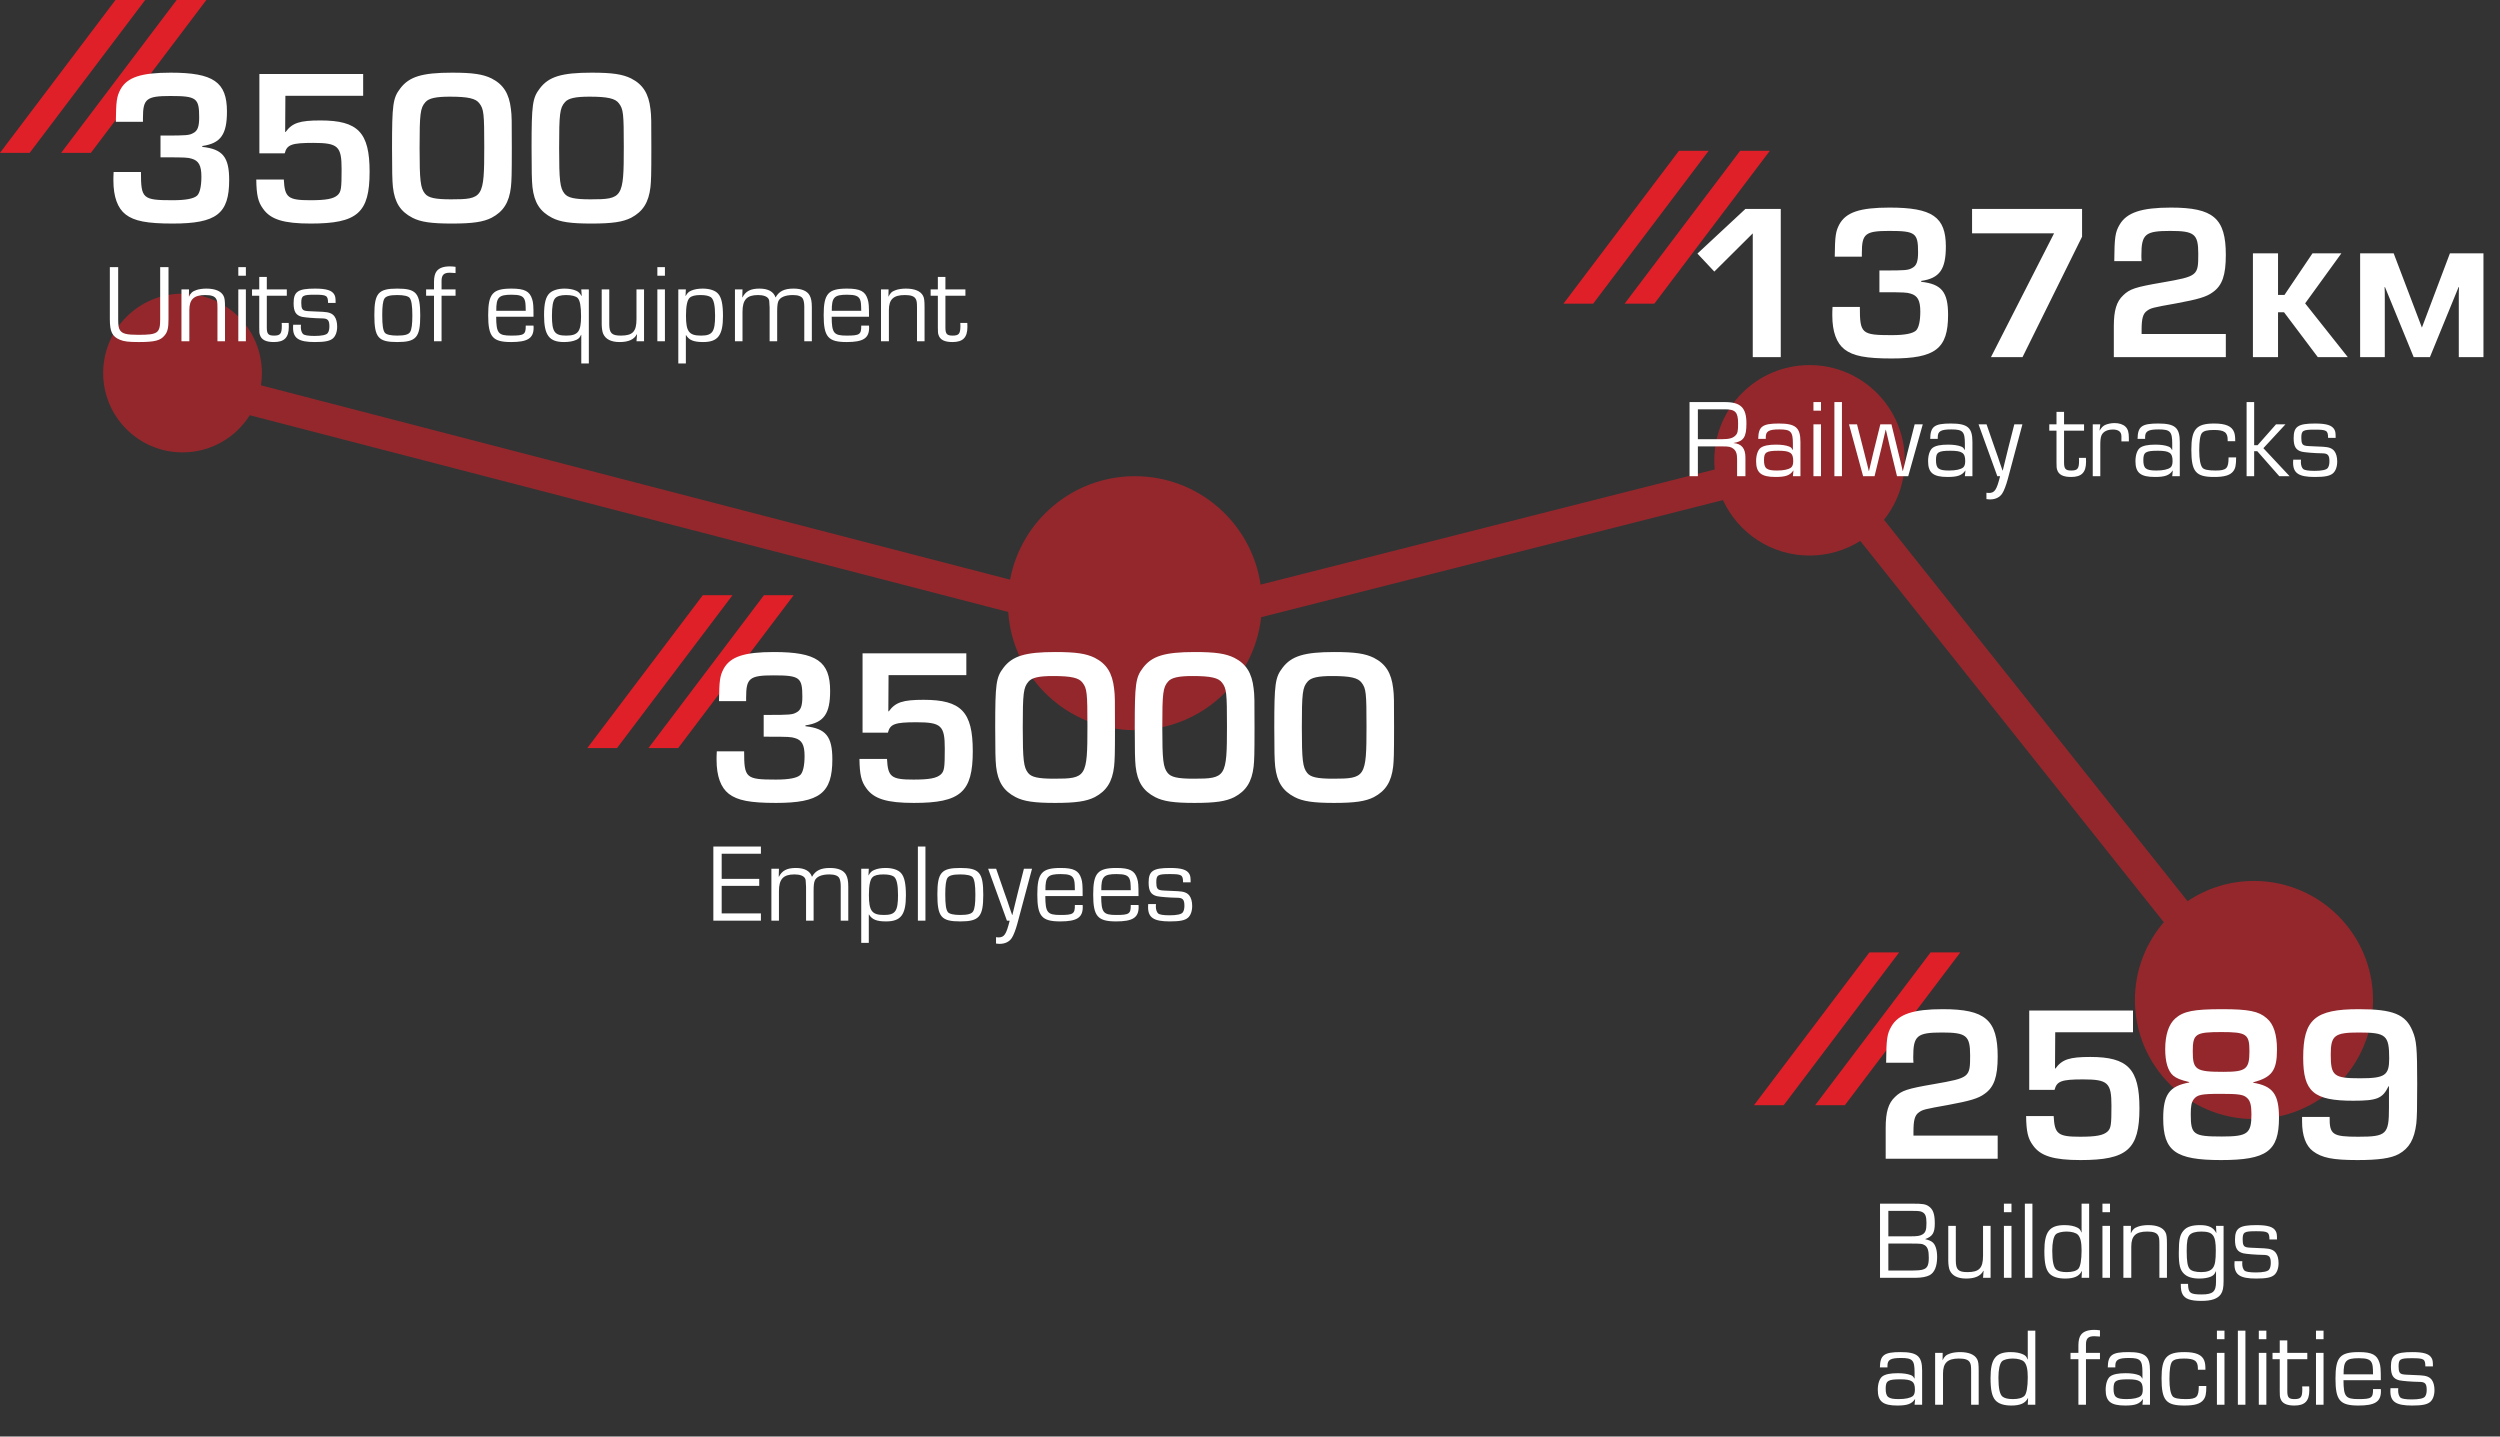 <svg width="315" height="181" viewBox="0 0 315 181" fill="none" xmlns="http://www.w3.org/2000/svg">
<rect x="0" y="0" width="315" height="181" fill="#333333" stroke="none"/>
<path opacity="0.56" fill-rule="evenodd" clip-rule="evenodd" d="M31.47 52.318C29.701 55.131 26.569 57 23 57C17.477 57 13 52.523 13 47C13 41.477 17.477 37 23 37C28.523 37 33 41.477 33 47C33 47.528 32.959 48.046 32.88 48.551L127.274 73.038C128.663 65.617 135.175 60 143 60C151.043 60 157.699 65.934 158.831 73.663L216.055 59.152C216.018 58.773 216 58.389 216 58C216 51.373 221.373 46 228 46C234.627 46 240 51.373 240 58C240 60.832 239.019 63.435 237.378 65.488L275.634 113.548C278.024 111.939 280.902 111 284 111C292.284 111 299 117.716 299 126C299 134.284 292.284 141 284 141C275.716 141 269 134.284 269 126C269 122.254 270.373 118.829 272.643 116.201L234.397 68.154C232.546 69.323 230.352 70 228 70C223.161 70 218.991 67.136 217.093 63.01L158.904 77.766C158.024 85.772 151.24 92 143 92C134.536 92 127.608 85.429 127.038 77.11L31.47 52.318Z" fill="#DF2028"/>
<path d="M14.552 -0.001L0 19.258H3.741L18.293 -0.001H14.552Z" fill="#DF2028"/>
<path d="M22.259 -0.001L7.707 19.258H11.448L26 -0.001H22.259Z" fill="#DF2028"/>
<path d="M20.224 19.824V17.08H20.784C23.472 17.08 23.836 17.052 24.34 16.772C24.9 16.492 25.096 15.96 25.096 14.784C25.096 12.348 24.76 12.096 21.456 12.096C18.432 12.096 18.012 12.46 18.012 14.868V15.344H14.596C14.624 12.74 14.708 12.152 15.184 11.256C16.024 9.744 17.76 9.156 21.512 9.156C26.888 9.156 28.596 10.332 28.596 14.056C28.596 16.94 27.812 18.06 25.488 18.396V18.508C28.064 18.788 28.876 19.796 28.876 22.68C28.876 26.936 27.28 28.168 21.764 28.168C18.516 28.168 16.92 27.86 15.828 27.02C14.82 26.236 14.288 24.808 14.288 22.736C14.288 22.484 14.288 22.12 14.316 21.672H17.76C17.76 25.032 17.956 25.228 21.764 25.228C23.416 25.228 24.424 25.032 24.844 24.64C25.18 24.304 25.376 23.464 25.376 22.26C25.376 20.86 25.04 20.244 24.144 19.992C23.696 19.852 23.332 19.824 20.84 19.824H20.224ZM45.758 9.324V12.068H35.958L35.93 16.632H35.986C36.826 15.484 37.75 15.176 40.382 15.176C45.114 15.176 46.57 16.688 46.57 21.644C46.57 26.824 45.03 28.168 39.15 28.168C35.762 28.168 34.11 27.664 33.158 26.32C32.514 25.452 32.318 24.584 32.29 22.624H35.762C35.874 24.892 36.294 25.228 39.094 25.228C41.082 25.228 42.006 25.06 42.538 24.584C42.986 24.164 43.042 23.744 43.042 21.308C43.042 18.424 42.594 18.004 39.458 18.004C36.742 18.004 36.154 18.228 35.874 19.32H32.682V9.324H45.758ZM56.956 9.156C59.588 9.156 60.848 9.352 61.94 9.884C63.424 10.64 64.152 11.788 64.376 13.748C64.488 14.588 64.488 15.204 64.488 18.648C64.488 22.092 64.46 22.736 64.376 23.576C64.152 25.508 63.424 26.656 61.94 27.44C60.876 27.972 59.56 28.168 56.928 28.168C54.324 28.168 53.008 27.972 51.972 27.44C50.46 26.656 49.732 25.536 49.508 23.576C49.424 22.764 49.396 21.56 49.396 18.62C49.396 13.16 49.508 12.348 50.432 11.144C51.552 9.66 53.176 9.156 56.956 9.156ZM56.676 12.18C54.94 12.18 54.016 12.376 53.596 12.88C52.952 13.608 52.868 14.336 52.868 18.648C52.868 22.764 52.98 23.688 53.54 24.388C53.96 24.92 54.8 25.116 56.816 25.116C60.876 25.116 61.016 24.92 61.016 18.508C61.016 14.308 60.96 13.748 60.4 13.02C59.952 12.404 58.972 12.18 56.676 12.18ZM74.538 9.156C77.17 9.156 78.43 9.352 79.522 9.884C81.006 10.64 81.734 11.788 81.958 13.748C82.07 14.588 82.07 15.204 82.07 18.648C82.07 22.092 82.042 22.736 81.958 23.576C81.734 25.508 81.006 26.656 79.522 27.44C78.458 27.972 77.142 28.168 74.51 28.168C71.906 28.168 70.59 27.972 69.554 27.44C68.042 26.656 67.314 25.536 67.09 23.576C67.006 22.764 66.978 21.56 66.978 18.62C66.978 13.16 67.09 12.348 68.014 11.144C69.134 9.66 70.758 9.156 74.538 9.156ZM74.258 12.18C72.522 12.18 71.598 12.376 71.178 12.88C70.534 13.608 70.45 14.336 70.45 18.648C70.45 22.764 70.562 23.688 71.122 24.388C71.542 24.92 72.382 25.116 74.398 25.116C78.458 25.116 78.598 24.92 78.598 18.508C78.598 14.308 78.542 13.748 77.982 13.02C77.534 12.404 76.554 12.18 74.258 12.18Z" fill="white"/>
<path d="M20.182 33.662H21.232V40.2C21.232 41.32 21.12 41.796 20.756 42.244C20.224 42.916 19.496 43.098 17.466 43.098C16.206 43.098 15.632 43.028 15.128 42.818C14.134 42.412 13.84 41.796 13.84 40.2V33.662H14.89V40.2C14.89 40.97 14.946 41.362 15.114 41.6C15.408 42.048 15.94 42.188 17.41 42.188C19.902 42.188 20.182 41.978 20.182 40.2V33.662ZM22.863 36.462H23.815L23.801 37.358L23.815 37.372C24.025 36.924 24.235 36.714 24.739 36.546C25.047 36.434 25.537 36.364 25.999 36.364C27.091 36.364 27.847 36.672 28.155 37.26C28.309 37.526 28.351 37.904 28.351 38.744V43H27.399V38.828C27.399 38.1 27.371 37.89 27.231 37.652C27.035 37.316 26.615 37.176 25.859 37.176C24.431 37.176 23.857 37.722 23.857 39.066V43H22.863V36.462ZM30.98 33.662V34.74H30.027V33.662H30.98ZM30.98 36.462V43H30.027V36.462H30.98ZM36.138 36.462V37.26H33.618V41.264C33.618 42.076 33.8 42.286 34.528 42.286C35.326 42.286 35.508 42.048 35.508 41.04C35.508 40.97 35.508 40.872 35.494 40.69H36.376C36.39 40.886 36.39 41.096 36.39 41.18C36.39 42.524 35.83 43.098 34.514 43.098C33.506 43.098 32.946 42.818 32.75 42.202C32.68 41.992 32.666 41.824 32.666 41.264V37.26H31.756V36.462H32.666V34.894H33.618V36.462H36.138ZM42.287 38.17H41.335C41.321 37.232 41.167 37.134 39.641 37.134C38.143 37.134 37.961 37.246 37.961 38.17C37.961 38.856 38.087 39.094 38.507 39.164C38.731 39.206 38.773 39.206 40.691 39.29C41.447 39.332 41.853 39.486 42.133 39.85C42.357 40.144 42.483 40.606 42.483 41.152C42.483 41.81 42.287 42.342 41.951 42.636C41.559 42.972 40.929 43.098 39.655 43.098C37.639 43.098 36.925 42.622 36.925 41.292C36.925 41.208 36.925 41.054 36.939 40.914H37.919L37.905 41.222C37.905 41.614 38.017 41.922 38.199 42.104C38.367 42.244 38.857 42.328 39.627 42.328C40.551 42.328 41.125 42.202 41.293 41.964C41.433 41.782 41.503 41.488 41.503 41.138C41.503 40.34 41.307 40.116 40.551 40.116C39.585 40.102 38.437 40.004 38.045 39.92C37.275 39.724 36.995 39.262 36.995 38.198C36.995 36.742 37.541 36.364 39.697 36.364C41.139 36.364 41.839 36.588 42.133 37.134C42.259 37.372 42.287 37.568 42.287 38.17ZM50.052 36.364C52.46 36.364 52.95 36.938 52.95 39.752C52.95 42.51 52.446 43.098 50.052 43.098C47.644 43.098 47.168 42.524 47.168 39.682C47.168 36.938 47.672 36.364 50.052 36.364ZM50.052 37.176C49.114 37.176 48.624 37.316 48.428 37.638C48.246 37.96 48.162 38.59 48.162 39.696C48.162 40.998 48.26 41.628 48.498 41.936C48.694 42.16 49.226 42.286 50.052 42.286C51.004 42.286 51.494 42.146 51.676 41.824C51.872 41.502 51.956 40.844 51.956 39.738C51.956 38.492 51.844 37.82 51.606 37.526C51.41 37.302 50.878 37.176 50.052 37.176ZM54.684 43V37.26H53.69V36.462H54.684V35.482C54.684 34.908 54.81 34.418 55.02 34.166C55.342 33.76 55.888 33.564 56.686 33.564C56.882 33.564 57.078 33.578 57.4 33.62V34.404C57.05 34.376 56.868 34.362 56.672 34.362C55.916 34.362 55.636 34.656 55.636 35.398V36.462H57.4V37.26H55.636V43H54.684ZM66.242 41.026H67.222C67.236 41.138 67.236 41.25 67.236 41.292C67.236 42.622 66.48 43.098 64.408 43.098C62.07 43.098 61.51 42.454 61.51 39.71C61.51 37.008 62.07 36.364 64.45 36.364C66.102 36.364 66.746 36.7 67.054 37.708C67.194 38.142 67.222 38.52 67.222 39.906H62.518C62.532 41.978 62.77 42.286 64.408 42.286C66.046 42.286 66.256 42.146 66.242 41.026ZM62.532 39.164H66.242C66.228 38.212 66.2 38.016 66.088 37.736C65.892 37.288 65.472 37.134 64.464 37.134C62.84 37.134 62.518 37.456 62.532 39.164ZM74.193 36.462V45.8H73.241V42.202L73.213 42.188C73.059 42.538 72.919 42.678 72.625 42.818C72.233 43 71.687 43.098 71.071 43.098C69.195 43.098 68.551 42.244 68.551 39.71C68.551 38.226 68.761 37.386 69.265 36.924C69.657 36.574 70.329 36.364 71.127 36.364C71.701 36.364 72.247 36.462 72.625 36.644C72.905 36.77 73.059 36.938 73.269 37.288L73.297 37.274L73.241 36.462H74.193ZM71.337 37.176C70.651 37.176 70.175 37.316 69.937 37.596C69.671 37.904 69.545 38.604 69.545 39.794C69.545 41.824 69.881 42.286 71.337 42.286C72.821 42.286 73.213 41.782 73.213 39.864C73.213 38.604 73.087 37.876 72.793 37.554C72.569 37.316 72.023 37.176 71.337 37.176ZM81.149 36.462V43H80.197L80.267 42.146L80.239 42.118C79.903 42.776 79.189 43.098 78.069 43.098C77.005 43.098 76.305 42.748 75.997 42.048C75.885 41.796 75.815 41.292 75.815 40.816V36.462H76.767V40.816C76.767 41.978 77.075 42.286 78.223 42.286C79.721 42.286 80.197 41.782 80.197 40.214V36.462H81.149ZM83.78 33.662V34.74H82.828V33.662H83.78ZM83.78 36.462V43H82.828V36.462H83.78ZM85.467 36.462H86.419L86.377 37.288L86.391 37.302C86.601 36.924 86.769 36.756 87.105 36.616C87.483 36.448 87.987 36.364 88.547 36.364C89.415 36.364 90.143 36.602 90.493 37.022C90.913 37.498 91.095 38.352 91.095 39.822C91.095 42.272 90.451 43.098 88.589 43.098C87.413 43.098 86.825 42.86 86.447 42.23H86.419V45.8H85.467V36.462ZM88.253 37.176C87.595 37.176 87.133 37.288 86.895 37.526C86.587 37.806 86.433 38.576 86.433 39.766C86.433 41.782 86.811 42.286 88.337 42.286C89.765 42.286 90.101 41.81 90.101 39.78C90.101 38.464 89.933 37.736 89.583 37.456C89.317 37.274 88.897 37.176 88.253 37.176ZM92.604 36.462H93.556L93.528 37.456L93.556 37.47C93.948 36.686 94.578 36.364 95.698 36.364C96.776 36.364 97.476 36.742 97.714 37.47H97.728C98.162 36.686 98.834 36.364 99.982 36.364C101.018 36.364 101.704 36.658 102.012 37.218C102.208 37.582 102.292 38.002 102.292 38.73V43H101.34V38.632C101.34 38.24 101.27 37.82 101.158 37.638C100.99 37.33 100.556 37.176 99.912 37.176C98.932 37.176 98.274 37.456 98.064 37.974C97.966 38.24 97.924 38.59 97.924 39.22V43H96.972V38.73C96.93 37.834 96.93 37.834 96.832 37.652C96.65 37.344 96.174 37.176 95.516 37.176C94.102 37.176 93.556 37.764 93.556 39.29V43H92.604V36.462ZM108.515 41.026H109.495C109.509 41.138 109.509 41.25 109.509 41.292C109.509 42.622 108.753 43.098 106.681 43.098C104.343 43.098 103.783 42.454 103.783 39.71C103.783 37.008 104.343 36.364 106.723 36.364C108.375 36.364 109.019 36.7 109.327 37.708C109.467 38.142 109.495 38.52 109.495 39.906H104.791C104.805 41.978 105.043 42.286 106.681 42.286C108.319 42.286 108.529 42.146 108.515 41.026ZM104.805 39.164H108.515C108.501 38.212 108.473 38.016 108.361 37.736C108.165 37.288 107.745 37.134 106.737 37.134C105.113 37.134 104.791 37.456 104.805 39.164ZM111.006 36.462H111.958L111.944 37.358L111.958 37.372C112.168 36.924 112.378 36.714 112.882 36.546C113.19 36.434 113.68 36.364 114.142 36.364C115.234 36.364 115.99 36.672 116.298 37.26C116.452 37.526 116.494 37.904 116.494 38.744V43H115.542V38.828C115.542 38.1 115.514 37.89 115.374 37.652C115.178 37.316 114.758 37.176 114.002 37.176C112.574 37.176 112 37.722 112 39.066V43H111.006V36.462ZM121.642 36.462V37.26H119.122V41.264C119.122 42.076 119.304 42.286 120.032 42.286C120.83 42.286 121.012 42.048 121.012 41.04C121.012 40.97 121.012 40.872 120.998 40.69H121.88C121.894 40.886 121.894 41.096 121.894 41.18C121.894 42.524 121.334 43.098 120.018 43.098C119.01 43.098 118.45 42.818 118.254 42.202C118.184 41.992 118.17 41.824 118.17 41.264V37.26H117.26V36.462H118.17V34.894H119.122V36.462H121.642Z" fill="white"/>
<path d="M88.552 74.999L74 94.258H77.741L92.293 74.999H88.552Z" fill="#DF2028"/>
<path d="M96.259 74.999L81.707 94.258H85.448L100 74.999H96.259Z" fill="#DF2028"/>
<path d="M96.224 92.824V90.08H96.784C99.472 90.08 99.836 90.052 100.34 89.772C100.9 89.492 101.096 88.96 101.096 87.784C101.096 85.348 100.76 85.096 97.456 85.096C94.432 85.096 94.012 85.46 94.012 87.868V88.344H90.596C90.624 85.74 90.708 85.152 91.184 84.256C92.024 82.744 93.76 82.156 97.512 82.156C102.888 82.156 104.596 83.332 104.596 87.056C104.596 89.94 103.812 91.06 101.488 91.396V91.508C104.064 91.788 104.876 92.796 104.876 95.68C104.876 99.936 103.28 101.168 97.764 101.168C94.516 101.168 92.92 100.86 91.828 100.02C90.82 99.236 90.288 97.808 90.288 95.736C90.288 95.484 90.288 95.12 90.316 94.672H93.76C93.76 98.032 93.956 98.228 97.764 98.228C99.416 98.228 100.424 98.032 100.844 97.64C101.18 97.304 101.376 96.464 101.376 95.26C101.376 93.86 101.04 93.244 100.144 92.992C99.696 92.852 99.332 92.824 96.84 92.824H96.224ZM121.758 82.324V85.068H111.958L111.93 89.632H111.986C112.826 88.484 113.75 88.176 116.382 88.176C121.114 88.176 122.57 89.688 122.57 94.644C122.57 99.824 121.03 101.168 115.15 101.168C111.762 101.168 110.11 100.664 109.158 99.32C108.514 98.452 108.318 97.584 108.29 95.624H111.762C111.874 97.892 112.294 98.228 115.094 98.228C117.082 98.228 118.006 98.06 118.538 97.584C118.986 97.164 119.042 96.744 119.042 94.308C119.042 91.424 118.594 91.004 115.458 91.004C112.742 91.004 112.154 91.228 111.874 92.32H108.682V82.324H121.758ZM132.956 82.156C135.588 82.156 136.848 82.352 137.94 82.884C139.424 83.64 140.152 84.788 140.376 86.748C140.488 87.588 140.488 88.204 140.488 91.648C140.488 95.092 140.46 95.736 140.376 96.576C140.152 98.508 139.424 99.656 137.94 100.44C136.876 100.972 135.56 101.168 132.928 101.168C130.324 101.168 129.008 100.972 127.972 100.44C126.46 99.656 125.732 98.536 125.508 96.576C125.424 95.764 125.396 94.56 125.396 91.62C125.396 86.16 125.508 85.348 126.432 84.144C127.552 82.66 129.176 82.156 132.956 82.156ZM132.676 85.18C130.94 85.18 130.016 85.376 129.596 85.88C128.952 86.608 128.868 87.336 128.868 91.648C128.868 95.764 128.98 96.688 129.54 97.388C129.96 97.92 130.8 98.116 132.816 98.116C136.876 98.116 137.016 97.92 137.016 91.508C137.016 87.308 136.96 86.748 136.4 86.02C135.952 85.404 134.972 85.18 132.676 85.18ZM150.538 82.156C153.17 82.156 154.43 82.352 155.522 82.884C157.006 83.64 157.734 84.788 157.958 86.748C158.07 87.588 158.07 88.204 158.07 91.648C158.07 95.092 158.042 95.736 157.958 96.576C157.734 98.508 157.006 99.656 155.522 100.44C154.458 100.972 153.142 101.168 150.51 101.168C147.906 101.168 146.59 100.972 145.554 100.44C144.042 99.656 143.314 98.536 143.09 96.576C143.006 95.764 142.978 94.56 142.978 91.62C142.978 86.16 143.09 85.348 144.014 84.144C145.134 82.66 146.758 82.156 150.538 82.156ZM150.258 85.18C148.522 85.18 147.598 85.376 147.178 85.88C146.534 86.608 146.45 87.336 146.45 91.648C146.45 95.764 146.562 96.688 147.122 97.388C147.542 97.92 148.382 98.116 150.398 98.116C154.458 98.116 154.598 97.92 154.598 91.508C154.598 87.308 154.542 86.748 153.982 86.02C153.534 85.404 152.554 85.18 150.258 85.18ZM168.12 82.156C170.752 82.156 172.012 82.352 173.104 82.884C174.588 83.64 175.316 84.788 175.54 86.748C175.652 87.588 175.652 88.204 175.652 91.648C175.652 95.092 175.624 95.736 175.54 96.576C175.316 98.508 174.588 99.656 173.104 100.44C172.04 100.972 170.724 101.168 168.092 101.168C165.488 101.168 164.172 100.972 163.136 100.44C161.624 99.656 160.896 98.536 160.672 96.576C160.588 95.764 160.56 94.56 160.56 91.62C160.56 86.16 160.672 85.348 161.596 84.144C162.716 82.66 164.34 82.156 168.12 82.156ZM167.84 85.18C166.104 85.18 165.18 85.376 164.76 85.88C164.116 86.608 164.032 87.336 164.032 91.648C164.032 95.764 164.144 96.688 164.704 97.388C165.124 97.92 165.964 98.116 167.98 98.116C172.04 98.116 172.18 97.92 172.18 91.508C172.18 87.308 172.124 86.748 171.564 86.02C171.116 85.404 170.136 85.18 167.84 85.18Z" fill="white"/>
<path d="M90.932 107.572V110.736H95.664V111.618H90.932V115.09H95.874V116H89.882V106.662H95.874V107.572H90.932ZM97.195 109.462H98.147L98.12 110.456L98.147 110.47C98.54 109.686 99.169 109.364 100.289 109.364C101.367 109.364 102.067 109.742 102.305 110.47H102.319C102.753 109.686 103.425 109.364 104.573 109.364C105.609 109.364 106.295 109.658 106.603 110.218C106.799 110.582 106.883 111.002 106.883 111.73V116H105.931V111.632C105.931 111.24 105.861 110.82 105.749 110.638C105.581 110.33 105.147 110.176 104.503 110.176C103.523 110.176 102.865 110.456 102.655 110.974C102.557 111.24 102.515 111.59 102.515 112.22V116H101.563V111.73C101.521 110.834 101.521 110.834 101.423 110.652C101.241 110.344 100.765 110.176 100.107 110.176C98.694 110.176 98.147 110.764 98.147 112.29V116H97.195V109.462ZM108.516 109.462H109.468L109.426 110.288L109.44 110.302C109.65 109.924 109.818 109.756 110.154 109.616C110.532 109.448 111.036 109.364 111.596 109.364C112.464 109.364 113.192 109.602 113.542 110.022C113.962 110.498 114.144 111.352 114.144 112.822C114.144 115.272 113.5 116.098 111.638 116.098C110.462 116.098 109.874 115.86 109.496 115.23H109.468V118.8H108.516V109.462ZM111.302 110.176C110.644 110.176 110.182 110.288 109.944 110.526C109.636 110.806 109.482 111.576 109.482 112.766C109.482 114.782 109.86 115.286 111.386 115.286C112.814 115.286 113.15 114.81 113.15 112.78C113.15 111.464 112.982 110.736 112.632 110.456C112.366 110.274 111.946 110.176 111.302 110.176ZM116.605 106.662V116H115.653V106.662H116.605ZM120.993 109.364C123.401 109.364 123.891 109.938 123.891 112.752C123.891 115.51 123.387 116.098 120.993 116.098C118.585 116.098 118.109 115.524 118.109 112.682C118.109 109.938 118.613 109.364 120.993 109.364ZM120.993 110.176C120.055 110.176 119.565 110.316 119.369 110.638C119.187 110.96 119.103 111.59 119.103 112.696C119.103 113.998 119.201 114.628 119.439 114.936C119.635 115.16 120.167 115.286 120.993 115.286C121.945 115.286 122.435 115.146 122.617 114.824C122.813 114.502 122.897 113.844 122.897 112.738C122.897 111.492 122.785 110.82 122.547 110.526C122.351 110.302 121.819 110.176 120.993 110.176ZM130.035 109.462L128.187 116.378C127.977 117.148 127.711 117.848 127.487 118.184C127.179 118.66 126.633 118.926 125.961 118.926C125.779 118.926 125.695 118.912 125.499 118.884V118.086C125.611 118.1 125.737 118.114 125.793 118.114C126.535 118.114 126.787 117.75 127.221 116H126.871L124.505 109.462H125.513L126.521 112.374C126.871 113.34 127.095 113.998 127.193 114.32L127.529 115.286H127.557C127.795 114.306 128.033 113.34 128.271 112.374L129.013 109.462H130.035ZM135.433 114.026H136.413C136.427 114.138 136.427 114.25 136.427 114.292C136.427 115.622 135.671 116.098 133.599 116.098C131.261 116.098 130.701 115.454 130.701 112.71C130.701 110.008 131.261 109.364 133.641 109.364C135.293 109.364 135.937 109.7 136.245 110.708C136.385 111.142 136.413 111.52 136.413 112.906H131.709C131.723 114.978 131.961 115.286 133.599 115.286C135.237 115.286 135.447 115.146 135.433 114.026ZM131.723 112.164H135.433C135.419 111.212 135.391 111.016 135.279 110.736C135.083 110.288 134.663 110.134 133.655 110.134C132.031 110.134 131.709 110.456 131.723 112.164ZM142.474 114.026H143.454C143.468 114.138 143.468 114.25 143.468 114.292C143.468 115.622 142.712 116.098 140.64 116.098C138.302 116.098 137.742 115.454 137.742 112.71C137.742 110.008 138.302 109.364 140.682 109.364C142.334 109.364 142.978 109.7 143.286 110.708C143.426 111.142 143.454 111.52 143.454 112.906H138.75C138.764 114.978 139.002 115.286 140.64 115.286C142.278 115.286 142.488 115.146 142.474 114.026ZM138.764 112.164H142.474C142.46 111.212 142.432 111.016 142.32 110.736C142.124 110.288 141.704 110.134 140.696 110.134C139.072 110.134 138.75 110.456 138.764 112.164ZM150.019 111.17H149.067C149.053 110.232 148.899 110.134 147.373 110.134C145.875 110.134 145.693 110.246 145.693 111.17C145.693 111.856 145.819 112.094 146.239 112.164C146.463 112.206 146.505 112.206 148.423 112.29C149.179 112.332 149.585 112.486 149.865 112.85C150.089 113.144 150.215 113.606 150.215 114.152C150.215 114.81 150.019 115.342 149.683 115.636C149.291 115.972 148.661 116.098 147.387 116.098C145.371 116.098 144.657 115.622 144.657 114.292C144.657 114.208 144.657 114.054 144.671 113.914H145.651L145.637 114.222C145.637 114.614 145.749 114.922 145.931 115.104C146.099 115.244 146.589 115.328 147.359 115.328C148.283 115.328 148.857 115.202 149.025 114.964C149.165 114.782 149.235 114.488 149.235 114.138C149.235 113.34 149.039 113.116 148.283 113.116C147.317 113.102 146.169 113.004 145.777 112.92C145.007 112.724 144.727 112.262 144.727 111.198C144.727 109.742 145.273 109.364 147.429 109.364C148.871 109.364 149.571 109.588 149.865 110.134C149.991 110.372 150.019 110.568 150.019 111.17Z" fill="white"/>
<path d="M211.552 18.998L197 38.258H200.741L215.293 18.998H211.552Z" fill="#DF2028"/>
<path d="M219.259 18.998L204.707 38.258H208.448L223 18.998H219.259Z" fill="#DF2028"/>
<path d="M224.376 26.324V45H220.848V29.404L216.004 34.22L213.876 31.952L219.924 26.324H224.376ZM236.806 36.824V34.08H237.366C240.054 34.08 240.418 34.052 240.922 33.772C241.482 33.492 241.678 32.96 241.678 31.784C241.678 29.348 241.342 29.096 238.038 29.096C235.014 29.096 234.594 29.46 234.594 31.868V32.344H231.178C231.206 29.74 231.29 29.152 231.766 28.256C232.606 26.744 234.342 26.156 238.094 26.156C243.47 26.156 245.178 27.332 245.178 31.056C245.178 33.94 244.394 35.06 242.07 35.396V35.508C244.646 35.788 245.458 36.796 245.458 39.68C245.458 43.936 243.862 45.168 238.346 45.168C235.098 45.168 233.502 44.86 232.41 44.02C231.402 43.236 230.87 41.808 230.87 39.736C230.87 39.484 230.87 39.12 230.898 38.672H234.342C234.342 42.032 234.538 42.228 238.346 42.228C239.998 42.228 241.006 42.032 241.426 41.64C241.762 41.304 241.958 40.464 241.958 39.26C241.958 37.86 241.622 37.244 240.726 36.992C240.278 36.852 239.914 36.824 237.422 36.824H236.806ZM262.34 26.324V29.824L254.836 45H250.86L258.812 29.404H248.48V26.324H262.34ZM280.454 42.088V45H266.342V41.108C266.342 39.12 266.678 38 267.518 37.216C268.358 36.404 269.03 36.18 272.446 35.592C276.926 34.808 276.982 34.752 276.982 31.98C276.982 29.488 276.506 29.096 273.454 29.096C270.29 29.096 269.814 29.488 269.814 32.176C269.814 32.288 269.814 32.568 269.842 32.904H266.398C266.426 29.908 266.51 29.264 267.07 28.312C267.966 26.772 269.842 26.156 273.538 26.156C278.886 26.156 280.454 27.5 280.454 32.12C280.454 34.668 280.006 35.984 278.802 36.824C278.018 37.412 276.926 37.72 274.21 38.224C271.214 38.756 271.018 38.812 270.542 39.148C270.01 39.512 269.842 40.128 269.842 41.584V42.088H280.454ZM287.032 31.924V37.16H287.844L291.372 31.924H295.012L290.448 38.224L295.824 45H292.044L287.788 39.344H287.032V45H283.868V31.924H287.032ZM305.16 41.276L308.688 31.924H312.916V45H309.808V37.608C309.808 36.74 309.808 36.74 309.836 36.18H309.78L306.168 45H304.124L300.512 36.18H300.456C300.484 36.74 300.484 36.74 300.484 37.608V45H297.376V31.924H301.604L305.16 41.276Z" fill="white"/>
<path d="M212.882 60V50.662H217.32C219.336 50.662 220.05 51.376 220.05 53.35C220.05 55.072 219.7 55.604 218.44 55.814V55.828C219.434 55.912 219.924 56.5 219.924 57.634V60H218.874V57.872C218.874 57.172 218.748 56.822 218.426 56.556C218.104 56.304 217.852 56.248 217.11 56.248H213.932V60H212.882ZM213.932 55.338H216.97C217.852 55.338 218.328 55.212 218.65 54.89C218.944 54.61 219 54.33 219 53.364C219 51.936 218.664 51.572 217.334 51.572H213.932V55.338ZM222.488 55.296H221.536C221.564 53.728 222.068 53.364 224.14 53.364C226.254 53.364 226.856 53.882 226.856 55.688V60H225.904L225.974 59.3L225.96 59.286C225.554 59.888 224.994 60.098 223.734 60.098C221.914 60.098 221.27 59.58 221.27 58.11C221.27 57.326 221.494 56.682 221.858 56.416C222.222 56.15 222.866 56.024 223.776 56.024C224.476 56.024 225.036 56.108 225.428 56.262C225.652 56.346 225.75 56.444 225.876 56.696L225.904 56.682V55.898C225.904 54.372 225.638 54.106 224.196 54.106C222.88 54.106 222.488 54.33 222.488 55.086V55.296ZM224.098 56.794C222.558 56.794 222.264 56.976 222.264 57.956C222.264 59.034 222.572 59.286 223.916 59.286C224.756 59.286 225.372 59.146 225.68 58.908C225.862 58.754 225.946 58.502 225.946 58.082C225.946 57.06 225.554 56.794 224.098 56.794ZM229.446 50.662V51.74H228.494V50.662H229.446ZM229.446 53.462V60H228.494V53.462H229.446ZM232.085 50.662V60H231.133V50.662H232.085ZM242.27 53.462L240.436 60H239.022L238.14 56.374C237.972 55.674 237.804 54.932 237.622 54.148H237.594C237.426 54.904 237.244 55.646 237.076 56.374L236.194 60H234.752L232.974 53.462H233.982L234.906 57.088C235.088 57.844 235.214 58.348 235.284 58.586L235.466 59.342H235.494C235.676 58.558 235.858 57.802 236.026 57.088L236.922 53.462H238.322L239.204 57.088L239.484 58.222C239.568 58.6 239.652 58.978 239.736 59.342H239.764L240.002 58.404C240.1 57.97 240.212 57.522 240.324 57.088L241.248 53.462H242.27ZM244.158 55.296H243.206C243.234 53.728 243.738 53.364 245.81 53.364C247.924 53.364 248.526 53.882 248.526 55.688V60H247.574L247.644 59.3L247.63 59.286C247.224 59.888 246.664 60.098 245.404 60.098C243.584 60.098 242.94 59.58 242.94 58.11C242.94 57.326 243.164 56.682 243.528 56.416C243.892 56.15 244.536 56.024 245.446 56.024C246.146 56.024 246.706 56.108 247.098 56.262C247.322 56.346 247.42 56.444 247.546 56.696L247.574 56.682V55.898C247.574 54.372 247.308 54.106 245.866 54.106C244.55 54.106 244.158 54.33 244.158 55.086V55.296ZM245.768 56.794C244.228 56.794 243.934 56.976 243.934 57.956C243.934 59.034 244.242 59.286 245.586 59.286C246.426 59.286 247.042 59.146 247.35 58.908C247.532 58.754 247.616 58.502 247.616 58.082C247.616 57.06 247.224 56.794 245.768 56.794ZM254.826 53.462L252.978 60.378C252.768 61.148 252.502 61.848 252.278 62.184C251.97 62.66 251.424 62.926 250.752 62.926C250.57 62.926 250.486 62.912 250.29 62.884V62.086C250.402 62.1 250.528 62.114 250.584 62.114C251.326 62.114 251.578 61.75 252.012 60H251.662L249.296 53.462H250.304L251.312 56.374C251.662 57.34 251.886 57.998 251.984 58.32L252.32 59.286H252.348C252.586 58.306 252.824 57.34 253.062 56.374L253.804 53.462H254.826ZM262.591 53.462V54.26H260.071V58.264C260.071 59.076 260.253 59.286 260.981 59.286C261.779 59.286 261.961 59.048 261.961 58.04C261.961 57.97 261.961 57.872 261.947 57.69H262.829C262.843 57.886 262.843 58.096 262.843 58.18C262.843 59.524 262.283 60.098 260.967 60.098C259.959 60.098 259.399 59.818 259.203 59.202C259.133 58.992 259.119 58.824 259.119 58.264V54.26H258.209V53.462H259.119V51.894H260.071V53.462H262.591ZM263.686 53.462H264.638L264.54 54.218L264.568 54.232C264.806 53.84 264.974 53.686 265.24 53.546C265.562 53.406 266.01 53.308 266.43 53.308C267.004 53.308 267.494 53.462 267.802 53.756C268.11 54.05 268.236 54.442 268.236 55.17V55.618H267.298V54.946C267.284 54.4 266.92 54.12 266.22 54.12C265.52 54.12 265.002 54.386 264.792 54.848C264.68 55.1 264.638 55.464 264.638 56.08V60H263.686V53.462ZM270.285 55.296H269.333C269.361 53.728 269.865 53.364 271.937 53.364C274.051 53.364 274.653 53.882 274.653 55.688V60H273.701L273.771 59.3L273.757 59.286C273.351 59.888 272.791 60.098 271.531 60.098C269.711 60.098 269.067 59.58 269.067 58.11C269.067 57.326 269.291 56.682 269.655 56.416C270.019 56.15 270.663 56.024 271.573 56.024C272.273 56.024 272.833 56.108 273.225 56.262C273.449 56.346 273.547 56.444 273.673 56.696L273.701 56.682V55.898C273.701 54.372 273.435 54.106 271.993 54.106C270.677 54.106 270.285 54.33 270.285 55.086V55.296ZM271.895 56.794C270.355 56.794 270.061 56.976 270.061 57.956C270.061 59.034 270.369 59.286 271.713 59.286C272.553 59.286 273.169 59.146 273.477 58.908C273.659 58.754 273.743 58.502 273.743 58.082C273.743 57.06 273.351 56.794 271.895 56.794ZM280.799 57.634H281.751C281.751 58.614 281.667 59.02 281.373 59.398C280.981 59.888 280.267 60.098 278.993 60.098C276.655 60.098 276.109 59.44 276.109 56.654C276.109 54.078 276.739 53.364 278.993 53.364C280.435 53.364 281.219 53.7 281.499 54.456C281.597 54.736 281.639 55.016 281.639 55.59H280.687V55.422C280.687 54.47 280.267 54.176 278.937 54.176C278.111 54.176 277.677 54.288 277.439 54.568C277.215 54.848 277.103 55.604 277.103 56.752C277.103 57.858 277.243 58.614 277.509 58.936C277.705 59.174 278.223 59.286 279.161 59.286C280.547 59.286 280.799 59.02 280.799 57.634ZM284.024 50.662V56.094H284.458L286.782 53.462H287.972L285.186 56.472L288.49 60H287.188L284.416 56.85H284.024V60H283.072V50.662H284.024ZM294.292 55.17H293.34C293.326 54.232 293.172 54.134 291.646 54.134C290.148 54.134 289.966 54.246 289.966 55.17C289.966 55.856 290.092 56.094 290.512 56.164C290.736 56.206 290.778 56.206 292.696 56.29C293.452 56.332 293.858 56.486 294.138 56.85C294.362 57.144 294.488 57.606 294.488 58.152C294.488 58.81 294.292 59.342 293.956 59.636C293.564 59.972 292.934 60.098 291.66 60.098C289.644 60.098 288.93 59.622 288.93 58.292C288.93 58.208 288.93 58.054 288.944 57.914H289.924L289.91 58.222C289.91 58.614 290.022 58.922 290.204 59.104C290.372 59.244 290.862 59.328 291.632 59.328C292.556 59.328 293.13 59.202 293.298 58.964C293.438 58.782 293.508 58.488 293.508 58.138C293.508 57.34 293.312 57.116 292.556 57.116C291.59 57.102 290.442 57.004 290.05 56.92C289.28 56.724 289 56.262 289 55.198C289 53.742 289.546 53.364 291.702 53.364C293.144 53.364 293.844 53.588 294.138 54.134C294.264 54.372 294.292 54.568 294.292 55.17Z" fill="white"/>
<path d="M235.552 119.999L221 139.258H224.741L239.293 119.999H235.552Z" fill="#DF2028"/>
<path d="M243.259 119.999L228.707 139.258H232.448L247 119.999H243.259Z" fill="#DF2028"/>
<path d="M251.708 143.088V146H237.596V142.108C237.596 140.12 237.932 139 238.772 138.216C239.612 137.404 240.284 137.18 243.7 136.592C248.18 135.808 248.236 135.752 248.236 132.98C248.236 130.488 247.76 130.096 244.708 130.096C241.544 130.096 241.068 130.488 241.068 133.176C241.068 133.288 241.068 133.568 241.096 133.904H237.652C237.68 130.908 237.764 130.264 238.324 129.312C239.22 127.772 241.096 127.156 244.792 127.156C250.14 127.156 251.708 128.5 251.708 133.12C251.708 135.668 251.26 136.984 250.056 137.824C249.272 138.412 248.18 138.72 245.464 139.224C242.468 139.756 242.272 139.812 241.796 140.148C241.264 140.512 241.096 141.128 241.096 142.584V143.088H251.708ZM268.758 127.324V130.068H258.958L258.93 134.632H258.986C259.826 133.484 260.75 133.176 263.382 133.176C268.114 133.176 269.57 134.688 269.57 139.644C269.57 144.824 268.03 146.168 262.15 146.168C258.762 146.168 257.11 145.664 256.158 144.32C255.514 143.452 255.318 142.584 255.29 140.624H258.762C258.874 142.892 259.294 143.228 262.094 143.228C264.082 143.228 265.006 143.06 265.538 142.584C265.986 142.164 266.042 141.744 266.042 139.308C266.042 136.424 265.594 136.004 262.458 136.004C259.742 136.004 259.154 136.228 258.874 137.32H255.682V127.324H268.758ZM283.904 136.368V136.424C286.396 136.844 287.152 137.88 287.152 140.848C287.152 145.048 285.612 146.168 279.844 146.168C274.104 146.168 272.564 145.048 272.564 140.904C272.564 137.908 273.348 136.844 275.84 136.396V136.34C274.692 136.06 274.244 135.864 273.824 135.528C273.152 134.94 272.816 133.792 272.816 132.196C272.816 130.376 273.264 129.06 274.076 128.332C275.112 127.408 276.428 127.156 279.984 127.156C283.316 127.156 284.604 127.408 285.612 128.304C286.48 129.032 286.9 130.348 286.9 132.252C286.9 134.884 286.256 135.752 283.904 136.368ZM279.9 130.04C276.624 130.04 276.288 130.264 276.288 132.476C276.288 134.8 276.68 135.052 280.152 135.052C283.008 135.052 283.428 134.716 283.428 132.448C283.428 130.292 283.064 130.04 279.9 130.04ZM279.788 137.824C277.352 137.824 276.848 137.936 276.4 138.524C276.12 138.916 276.036 139.364 276.036 140.4C276.036 142.976 276.372 143.2 279.956 143.2C283.204 143.2 283.68 142.836 283.68 140.4C283.68 139.28 283.54 138.72 283.148 138.356C282.7 137.908 282.084 137.824 279.788 137.824ZM290.062 140.736H293.534C293.506 142.976 293.898 143.228 297.146 143.228C300.702 143.228 301.01 142.92 301.01 139.588V136.872H300.954C300.198 138.412 299.526 138.692 296.502 138.692C291.518 138.692 290.202 137.572 290.202 133.26C290.202 128.444 291.686 127.156 297.202 127.156C301.514 127.156 303.11 127.8 303.978 129.9C304.482 131.076 304.566 132.056 304.566 136.48C304.566 139.98 304.538 140.652 304.454 141.576C304.202 143.564 303.558 144.684 302.242 145.412C301.262 145.944 299.722 146.168 297.034 146.168C293.926 146.168 292.554 145.888 291.434 145.048C290.538 144.376 290.062 143.088 290.062 141.324V140.736ZM297.23 130.096C294.15 130.096 293.674 130.46 293.674 132.868C293.674 135.556 294.038 135.864 297.37 135.864C300.506 135.864 301.038 135.5 301.038 133.372C301.038 130.432 300.646 130.096 297.23 130.096Z" fill="white"/>
<path d="M236.882 161V151.662H241.012C242.244 151.662 242.594 151.718 242.986 151.97C243.56 152.348 243.784 152.95 243.784 154.154C243.784 155.33 243.504 155.792 242.594 156.114V156.142C243.014 156.24 243.28 156.352 243.476 156.506C243.868 156.814 244.078 157.486 244.078 158.368C244.078 159.544 243.756 160.342 243.126 160.678C242.762 160.874 242.118 161 241.446 161H236.882ZM237.932 155.778H240.704C241.614 155.778 241.922 155.722 242.23 155.54C242.622 155.302 242.734 154.966 242.734 154.098C242.734 153.244 242.594 152.894 242.16 152.698C241.95 152.6 241.698 152.572 240.984 152.572H237.932V155.778ZM237.932 160.09H240.172C241.726 160.09 242.09 160.062 242.44 159.908C242.874 159.726 243.028 159.334 243.028 158.466C243.028 157.57 242.888 157.15 242.538 156.912C242.202 156.702 242.062 156.688 240.648 156.688H237.932V160.09ZM250.815 154.462V161H249.863L249.933 160.146L249.905 160.118C249.569 160.776 248.855 161.098 247.735 161.098C246.671 161.098 245.971 160.748 245.663 160.048C245.551 159.796 245.481 159.292 245.481 158.816V154.462H246.433V158.816C246.433 159.978 246.741 160.286 247.889 160.286C249.387 160.286 249.863 159.782 249.863 158.214V154.462H250.815ZM253.446 151.662V152.74H252.494V151.662H253.446ZM253.446 154.462V161H252.494V154.462H253.446ZM256.085 151.662V161H255.133V151.662H256.085ZM263.232 151.662V161H262.28L262.322 160.146H262.308C261.986 160.804 261.342 161.098 260.208 161.098C259.284 161.098 258.598 160.874 258.206 160.44C257.772 159.95 257.59 159.138 257.59 157.64C257.59 155.204 258.234 154.364 260.138 154.364C260.796 154.364 261.356 154.476 261.762 154.686C262.028 154.826 262.14 154.966 262.252 155.288L262.28 155.274V151.662H263.232ZM260.39 155.176C259.788 155.176 259.242 155.316 259.032 155.526C258.752 155.792 258.584 156.562 258.584 157.584C258.584 158.928 258.752 159.698 259.102 159.978C259.368 160.188 259.816 160.286 260.404 160.286C261.104 160.286 261.608 160.146 261.874 159.866C262.126 159.586 262.28 158.76 262.28 157.542C262.28 156.534 262.14 155.918 261.818 155.582C261.58 155.33 261.02 155.176 260.39 155.176ZM265.86 151.662V152.74H264.908V151.662H265.86ZM265.86 154.462V161H264.908V154.462H265.86ZM267.547 154.462H268.499L268.485 155.358L268.499 155.372C268.709 154.924 268.919 154.714 269.423 154.546C269.731 154.434 270.221 154.364 270.683 154.364C271.775 154.364 272.531 154.672 272.839 155.26C272.993 155.526 273.035 155.904 273.035 156.744V161H272.083V156.828C272.083 156.1 272.055 155.89 271.915 155.652C271.719 155.316 271.299 155.176 270.543 155.176C269.115 155.176 268.541 155.722 268.541 157.066V161H267.547V154.462ZM280.171 154.462V161.42C280.171 162.26 280.073 162.694 279.835 163.058C279.429 163.646 278.659 163.912 277.371 163.912C275.985 163.912 275.299 163.66 274.991 163.058C274.837 162.75 274.781 162.456 274.781 161.77H275.691C275.719 162.918 275.957 163.1 277.413 163.1C278.827 163.1 279.219 162.75 279.219 161.504V160.188H279.191C279.051 160.552 278.897 160.706 278.561 160.86C278.183 161.014 277.693 161.098 277.105 161.098C276.251 161.098 275.607 160.902 275.201 160.51C274.683 160.02 274.529 159.39 274.529 157.864C274.529 156.184 274.669 155.568 275.145 155.036C275.537 154.574 276.209 154.364 277.203 154.364C278.295 154.364 278.897 154.658 279.247 155.358L279.261 155.344L279.219 154.462H280.171ZM277.343 155.176C276.657 155.176 276.139 155.33 275.901 155.596C275.621 155.904 275.523 156.436 275.523 157.612C275.523 158.956 275.635 159.586 275.915 159.894C276.139 160.146 276.657 160.286 277.343 160.286C278.057 160.286 278.561 160.118 278.813 159.768C279.093 159.404 279.191 158.83 279.191 157.57C279.191 155.638 278.841 155.176 277.343 155.176ZM286.902 156.17H285.95C285.936 155.232 285.782 155.134 284.256 155.134C282.758 155.134 282.576 155.246 282.576 156.17C282.576 156.856 282.702 157.094 283.122 157.164C283.346 157.206 283.388 157.206 285.306 157.29C286.062 157.332 286.468 157.486 286.748 157.85C286.972 158.144 287.098 158.606 287.098 159.152C287.098 159.81 286.902 160.342 286.566 160.636C286.174 160.972 285.544 161.098 284.27 161.098C282.254 161.098 281.54 160.622 281.54 159.292C281.54 159.208 281.54 159.054 281.554 158.914H282.534L282.52 159.222C282.52 159.614 282.632 159.922 282.814 160.104C282.982 160.244 283.472 160.328 284.242 160.328C285.166 160.328 285.74 160.202 285.908 159.964C286.048 159.782 286.118 159.488 286.118 159.138C286.118 158.34 285.922 158.116 285.166 158.116C284.2 158.102 283.052 158.004 282.66 157.92C281.89 157.724 281.61 157.262 281.61 156.198C281.61 154.742 282.156 154.364 284.312 154.364C285.754 154.364 286.454 154.588 286.748 155.134C286.874 155.372 286.902 155.568 286.902 156.17ZM237.82 172.296H236.868C236.896 170.728 237.4 170.364 239.472 170.364C241.586 170.364 242.188 170.882 242.188 172.688V177H241.236L241.306 176.3L241.292 176.286C240.886 176.888 240.326 177.098 239.066 177.098C237.246 177.098 236.602 176.58 236.602 175.11C236.602 174.326 236.826 173.682 237.19 173.416C237.554 173.15 238.198 173.024 239.108 173.024C239.808 173.024 240.368 173.108 240.76 173.262C240.984 173.346 241.082 173.444 241.208 173.696L241.236 173.682V172.898C241.236 171.372 240.97 171.106 239.528 171.106C238.212 171.106 237.82 171.33 237.82 172.086V172.296ZM239.43 173.794C237.89 173.794 237.596 173.976 237.596 174.956C237.596 176.034 237.904 176.286 239.248 176.286C240.088 176.286 240.704 176.146 241.012 175.908C241.194 175.754 241.278 175.502 241.278 175.082C241.278 174.06 240.886 173.794 239.43 173.794ZM243.826 170.462H244.778L244.764 171.358L244.778 171.372C244.988 170.924 245.198 170.714 245.702 170.546C246.01 170.434 246.5 170.364 246.962 170.364C248.054 170.364 248.81 170.672 249.118 171.26C249.272 171.526 249.314 171.904 249.314 172.744V177H248.362V172.828C248.362 172.1 248.334 171.89 248.194 171.652C247.998 171.316 247.578 171.176 246.822 171.176C245.394 171.176 244.82 171.722 244.82 173.066V177H243.826V170.462ZM256.45 167.662V177H255.498L255.54 176.146H255.526C255.204 176.804 254.56 177.098 253.426 177.098C252.502 177.098 251.816 176.874 251.424 176.44C250.99 175.95 250.808 175.138 250.808 173.64C250.808 171.204 251.452 170.364 253.356 170.364C254.014 170.364 254.574 170.476 254.98 170.686C255.246 170.826 255.358 170.966 255.47 171.288L255.498 171.274V167.662H256.45ZM253.608 171.176C253.006 171.176 252.46 171.316 252.25 171.526C251.97 171.792 251.802 172.562 251.802 173.584C251.802 174.928 251.97 175.698 252.32 175.978C252.586 176.188 253.034 176.286 253.622 176.286C254.322 176.286 254.826 176.146 255.092 175.866C255.344 175.586 255.498 174.76 255.498 173.542C255.498 172.534 255.358 171.918 255.036 171.582C254.798 171.33 254.238 171.176 253.608 171.176ZM261.879 177V171.26H260.885V170.462H261.879V169.482C261.879 168.908 262.005 168.418 262.215 168.166C262.537 167.76 263.083 167.564 263.881 167.564C264.077 167.564 264.273 167.578 264.595 167.62V168.404C264.245 168.376 264.063 168.362 263.867 168.362C263.111 168.362 262.831 168.656 262.831 169.398V170.462H264.595V171.26H262.831V177H261.879ZM266.531 172.296H265.579C265.607 170.728 266.111 170.364 268.183 170.364C270.297 170.364 270.899 170.882 270.899 172.688V177H269.947L270.017 176.3L270.003 176.286C269.597 176.888 269.037 177.098 267.777 177.098C265.957 177.098 265.313 176.58 265.313 175.11C265.313 174.326 265.537 173.682 265.901 173.416C266.265 173.15 266.909 173.024 267.819 173.024C268.519 173.024 269.079 173.108 269.471 173.262C269.695 173.346 269.793 173.444 269.919 173.696L269.947 173.682V172.898C269.947 171.372 269.681 171.106 268.239 171.106C266.923 171.106 266.531 171.33 266.531 172.086V172.296ZM268.141 173.794C266.601 173.794 266.307 173.976 266.307 174.956C266.307 176.034 266.615 176.286 267.959 176.286C268.799 176.286 269.415 176.146 269.723 175.908C269.905 175.754 269.989 175.502 269.989 175.082C269.989 174.06 269.597 173.794 268.141 173.794ZM277.045 174.634H277.997C277.997 175.614 277.913 176.02 277.619 176.398C277.227 176.888 276.513 177.098 275.239 177.098C272.901 177.098 272.355 176.44 272.355 173.654C272.355 171.078 272.985 170.364 275.239 170.364C276.681 170.364 277.465 170.7 277.745 171.456C277.843 171.736 277.885 172.016 277.885 172.59H276.933V172.422C276.933 171.47 276.513 171.176 275.183 171.176C274.357 171.176 273.923 171.288 273.685 171.568C273.461 171.848 273.349 172.604 273.349 173.752C273.349 174.858 273.489 175.614 273.755 175.936C273.951 176.174 274.469 176.286 275.407 176.286C276.793 176.286 277.045 176.02 277.045 174.634ZM280.284 167.662V168.74H279.332V167.662H280.284ZM280.284 170.462V177H279.332V170.462H280.284ZM282.923 167.662V177H281.971V167.662H282.923ZM285.562 167.662V168.74H284.61V167.662H285.562ZM285.562 170.462V177H284.61V170.462H285.562ZM290.72 170.462V171.26H288.2V175.264C288.2 176.076 288.382 176.286 289.11 176.286C289.908 176.286 290.09 176.048 290.09 175.04C290.09 174.97 290.09 174.872 290.076 174.69H290.958C290.972 174.886 290.972 175.096 290.972 175.18C290.972 176.524 290.412 177.098 289.096 177.098C288.088 177.098 287.528 176.818 287.332 176.202C287.262 175.992 287.248 175.824 287.248 175.264V171.26H286.338V170.462H287.248V168.894H288.2V170.462H290.72ZM292.767 167.662V168.74H291.815V167.662H292.767ZM292.767 170.462V177H291.815V170.462H292.767ZM299.003 175.026H299.983C299.997 175.138 299.997 175.25 299.997 175.292C299.997 176.622 299.241 177.098 297.169 177.098C294.831 177.098 294.271 176.454 294.271 173.71C294.271 171.008 294.831 170.364 297.211 170.364C298.863 170.364 299.507 170.7 299.815 171.708C299.955 172.142 299.983 172.52 299.983 173.906H295.279C295.293 175.978 295.531 176.286 297.169 176.286C298.807 176.286 299.017 176.146 299.003 175.026ZM295.293 173.164H299.003C298.989 172.212 298.961 172.016 298.849 171.736C298.653 171.288 298.233 171.134 297.225 171.134C295.601 171.134 295.279 171.456 295.293 173.164ZM306.548 172.17H305.596C305.582 171.232 305.428 171.134 303.902 171.134C302.404 171.134 302.222 171.246 302.222 172.17C302.222 172.856 302.348 173.094 302.768 173.164C302.992 173.206 303.034 173.206 304.952 173.29C305.708 173.332 306.114 173.486 306.394 173.85C306.618 174.144 306.744 174.606 306.744 175.152C306.744 175.81 306.548 176.342 306.212 176.636C305.82 176.972 305.19 177.098 303.916 177.098C301.9 177.098 301.186 176.622 301.186 175.292C301.186 175.208 301.186 175.054 301.2 174.914H302.18L302.166 175.222C302.166 175.614 302.278 175.922 302.46 176.104C302.628 176.244 303.118 176.328 303.888 176.328C304.812 176.328 305.386 176.202 305.554 175.964C305.694 175.782 305.764 175.488 305.764 175.138C305.764 174.34 305.568 174.116 304.812 174.116C303.846 174.102 302.698 174.004 302.306 173.92C301.536 173.724 301.256 173.262 301.256 172.198C301.256 170.742 301.802 170.364 303.958 170.364C305.4 170.364 306.1 170.588 306.394 171.134C306.52 171.372 306.548 171.568 306.548 172.17Z" fill="white"/>
</svg>
